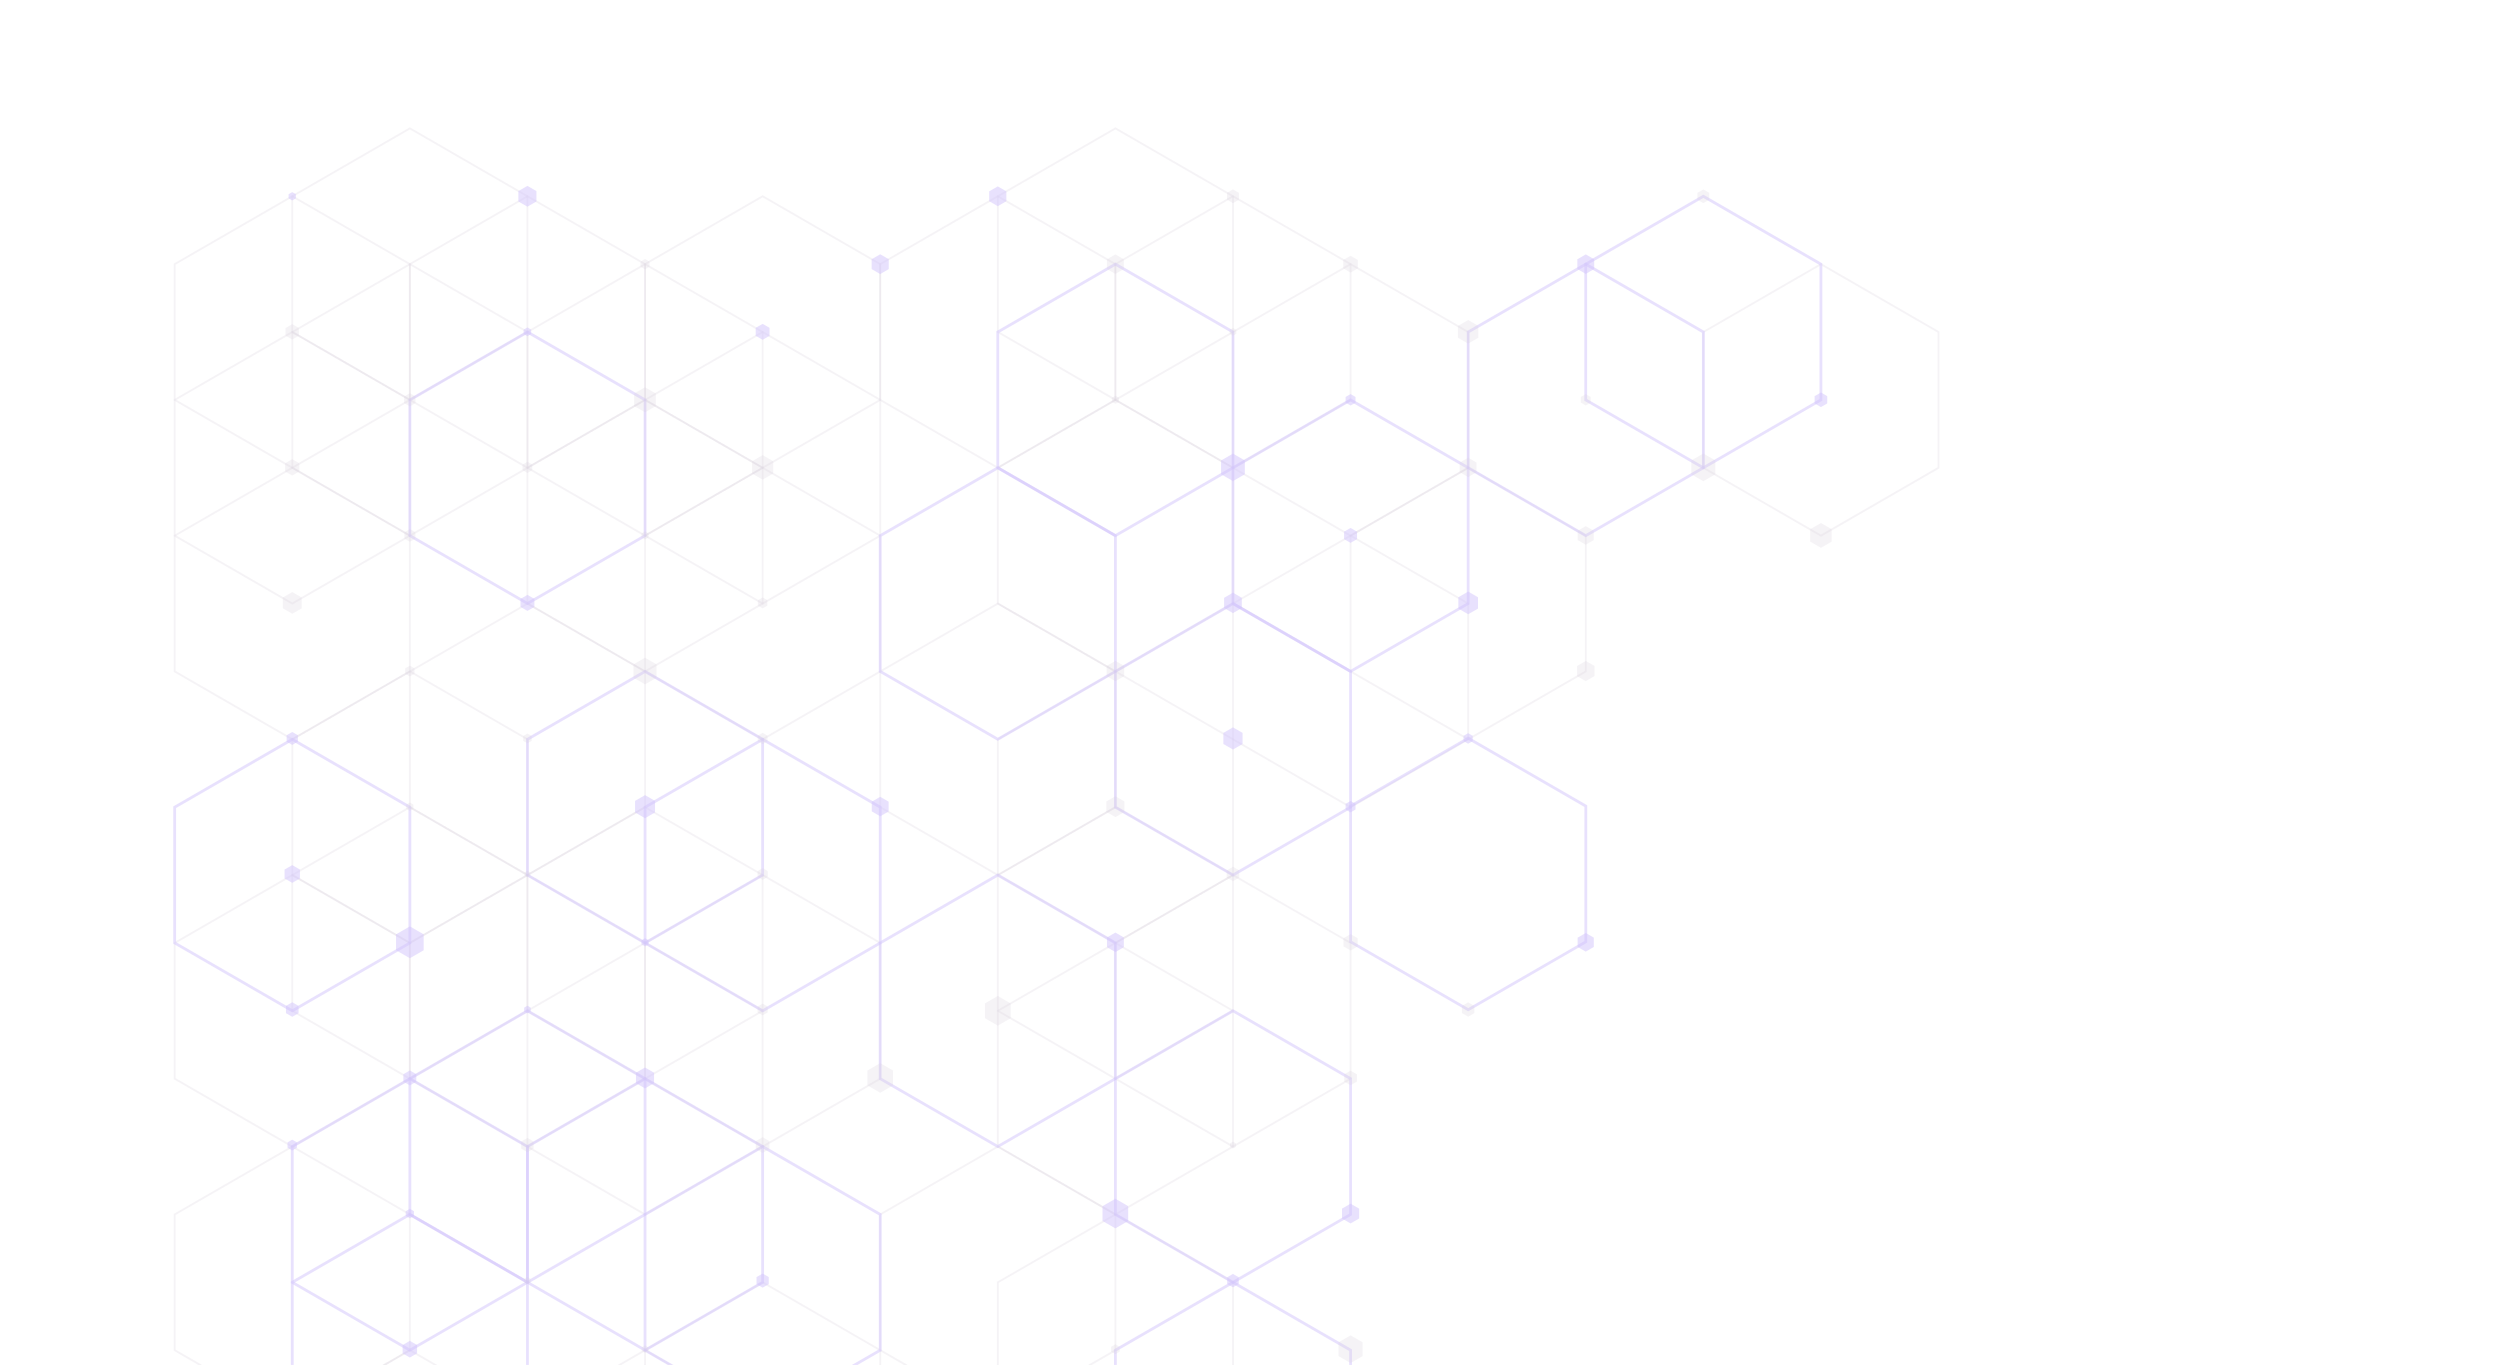 <?xml version="1.0" encoding="UTF-8"?> <svg xmlns="http://www.w3.org/2000/svg" width="718" height="392" viewBox="0 0 718 392" fill="none"><g style="mix-blend-mode:overlay" clip-path="url(#clip0_3493_3109)"><path opacity="0.5" d="M387.882 153.535L388.018 153.614L421.922 173.19L421.922 212.488L421.786 212.567L387.882 232.143L387.746 232.063L353.843 212.488L353.843 173.19L353.979 173.111L387.882 153.535ZM421.39 173.496L387.882 154.158L354.375 173.496L354.375 212.171L387.882 231.509L421.39 212.171L421.39 173.496Z" fill="#DBD0DD" fill-opacity="0.5"></path><path opacity="0.5" d="M83.937 56.055L84.073 56.134L117.977 75.709L117.977 115.007L117.841 115.087L83.937 134.662L83.801 134.583L49.897 115.007L49.897 75.709L50.033 75.63L83.937 56.055ZM117.444 76.015L83.937 56.677L50.43 76.015L50.43 114.69L83.937 134.028L117.444 114.69L117.444 76.015Z" fill="#DBD0DD" fill-opacity="0.5"></path><path opacity="0.5" d="M83.937 95.047L84.073 95.126L117.977 114.702L117.977 154L117.841 154.079L83.937 173.654L83.801 173.575L49.897 154L49.897 114.702L50.033 114.622L83.937 95.047ZM117.444 115.007L83.937 95.67L50.43 115.007L50.43 153.683L83.937 173.02L117.444 153.683L117.444 115.007Z" fill="#DBD0DD" fill-opacity="0.5"></path><path opacity="0.5" d="M83.937 134.039L84.073 134.118L117.977 153.694L117.977 192.992L117.841 193.071L83.937 212.646L83.801 212.567L49.897 192.992L49.897 153.694L50.033 153.615L83.937 134.039ZM117.444 154L83.937 134.662L50.43 153.999L50.43 192.675L83.937 212.012L117.444 192.675L117.444 154Z" fill="#DBD0DD" fill-opacity="0.5"></path><path opacity="0.5" d="M83.937 251.006L84.073 251.085L117.977 270.661L117.977 309.959L117.841 310.038L83.937 329.613L83.801 329.534L49.897 309.959L49.897 270.661L50.033 270.581L83.937 251.006ZM117.444 270.966L83.937 251.629L50.43 270.966L50.43 309.642L83.937 328.979L117.444 309.642L117.444 270.966Z" fill="#DBD0DD" fill-opacity="0.5"></path><path opacity="0.5" d="M83.937 328.981L84.073 329.06L117.977 348.635L117.977 387.933L117.841 388.012L83.937 407.588L49.897 387.933L49.897 348.635L50.033 348.556L83.937 328.981ZM117.444 348.941L83.937 329.603L50.43 348.941L50.43 387.616L83.937 406.954L117.444 387.616L117.444 348.941Z" fill="#DBD0DD" fill-opacity="0.5"></path><path opacity="0.5" d="M117.71 36.559L117.846 36.638L151.75 56.213L151.75 95.511L151.614 95.591L117.71 115.166L117.575 115.087L83.671 95.511L83.671 56.213L83.807 56.134L117.71 36.559ZM151.218 56.519L117.71 37.181L84.203 56.519L84.203 95.194L117.71 114.532L151.218 95.194L151.218 56.519Z" fill="#DBD0DD" fill-opacity="0.5"></path><path opacity="0.5" d="M117.726 75.553L117.862 75.632L151.766 95.207L151.766 134.506L151.63 134.585L117.726 154.16L117.59 154.081L83.686 134.505L83.686 95.207L83.822 95.128L117.726 75.553ZM151.233 95.513L117.726 76.175L84.219 95.513L84.219 134.188L117.726 153.526L151.233 134.188L151.233 95.513Z" fill="#DBD0DD" fill-opacity="0.5"></path><path opacity="0.5" d="M117.726 192.516L117.862 192.595L151.766 212.17L151.766 251.468L151.63 251.548L117.726 271.123L117.59 271.044L83.686 251.468L83.686 212.17L83.822 212.091L117.726 192.516ZM151.233 212.476L117.726 193.138L84.219 212.476L84.219 251.151L117.726 270.489L151.233 251.151L151.233 212.476Z" fill="#DBD0DD" fill-opacity="0.5"></path><path opacity="0.5" d="M117.71 231.51L117.846 231.589L151.75 251.165L151.75 290.463L151.614 290.542L117.71 310.117L117.575 310.038L83.671 290.463L83.671 251.165L83.807 251.085L117.71 231.51ZM151.218 251.47L117.71 232.133L84.203 251.47L84.203 290.146L117.71 309.483L151.218 290.146L151.218 251.47Z" fill="#DBD0DD" fill-opacity="0.5"></path><path opacity="0.5" d="M117.71 387.467L151.75 407.122L151.75 446.42L151.614 446.499L117.71 466.074L83.671 446.42L83.671 407.122L83.807 407.042L117.71 387.467ZM151.218 407.427L117.71 388.09L84.203 407.427L84.203 446.103L117.71 465.44L151.218 446.103L151.218 407.427Z" fill="#DBD0DD" fill-opacity="0.5"></path><path opacity="0.5" d="M151.492 56.055L151.628 56.134L185.531 75.709L185.531 115.007L185.395 115.087L151.492 134.662L151.356 134.583L117.452 115.007L117.452 75.709L117.588 75.63L151.492 56.055ZM184.999 76.015L151.492 56.677L117.984 76.015L117.984 114.69L151.492 134.028L184.999 114.69L184.999 76.015Z" fill="#DBD0DD" fill-opacity="0.5"></path><path opacity="0.5" d="M151.492 173.033L151.628 173.113L185.531 192.688L185.531 231.986L185.395 232.065L151.492 251.641L151.356 251.561L117.452 231.986L117.452 192.688L117.588 192.609L151.492 173.033ZM184.999 192.994L151.492 173.656L117.984 192.994L117.984 231.669L151.492 251.007L184.999 231.669L184.999 192.994Z" fill="#DBD0DD" fill-opacity="0.5"></path><path opacity="0.5" d="M151.476 251.006L151.612 251.085L185.516 270.661L185.516 309.959L185.38 310.038L151.476 329.613L151.34 329.534L117.436 309.959L117.436 270.661L117.572 270.581L151.476 251.006ZM184.983 270.966L151.476 251.629L117.969 270.966L117.969 309.642L151.476 328.979L184.983 309.642L184.983 270.966Z" fill="#DBD0DD" fill-opacity="0.5"></path><path opacity="0.5" d="M185.257 75.553L185.393 75.632L219.297 95.207L219.297 134.506L219.161 134.585L185.257 154.16L185.121 154.081L151.218 134.505L151.218 95.207L151.354 95.128L185.257 75.553ZM218.765 95.513L185.257 76.175L151.75 95.513L151.75 134.188L185.257 153.526L218.765 134.188L218.765 95.513Z" fill="#DBD0DD" fill-opacity="0.5"></path><path opacity="0.5" d="M185.257 114.543L185.393 114.622L219.297 134.198L219.297 173.496L219.161 173.575L185.257 193.15L185.121 193.071L151.218 173.496L151.218 134.198L151.354 134.118L185.257 114.543ZM218.765 134.503L185.257 115.166L151.75 134.503L151.75 173.179L185.257 192.516L218.765 173.179L218.765 134.503Z" fill="#DBD0DD" fill-opacity="0.5"></path><path opacity="0.5" d="M185.242 231.51L185.378 231.589L219.281 251.165L219.281 290.463L219.145 290.542L185.242 310.117L185.106 310.038L151.202 290.463L151.202 251.165L151.338 251.085L185.242 231.51ZM218.749 251.47L185.242 232.133L151.734 251.47L151.734 290.146L185.242 309.483L218.749 290.146L218.749 251.47Z" fill="#DBD0DD" fill-opacity="0.5"></path><path opacity="0.5" d="M185.242 270.502L185.378 270.581L219.281 290.157L219.281 329.455L219.145 329.534L185.242 349.109L151.202 329.455L151.202 290.157L151.338 290.077L185.242 270.502ZM218.749 290.462L185.242 271.125L151.734 290.462L151.734 329.138L185.242 348.475L218.749 329.138L218.749 290.462Z" fill="#DBD0DD" fill-opacity="0.5"></path><path opacity="0.5" d="M185.242 387.467L219.281 407.122L219.281 446.42L219.145 446.499L185.242 466.074L151.202 446.42L151.202 407.122L151.338 407.042L185.242 387.467ZM218.749 407.427L185.242 388.09L151.734 407.427L151.734 446.103L185.242 465.44L218.749 446.103L218.749 407.427Z" fill="#DBD0DD" fill-opacity="0.5"></path><path opacity="0.5" d="M286.562 56.055L286.698 56.134L320.602 75.709L320.602 115.007L320.466 115.087L286.562 134.662L286.426 134.583L252.522 115.007L252.522 75.709L252.658 75.63L286.562 56.055ZM320.069 76.015L286.562 56.677L253.055 76.015L253.055 114.69L286.562 134.028L320.069 114.69L320.069 76.015Z" fill="#DBD0DD" fill-opacity="0.5"></path><path opacity="0.5" d="M286.578 173.033L286.714 173.113L320.617 192.688L320.617 231.986L320.481 232.065L286.578 251.641L286.442 251.561L252.538 231.986L252.538 192.688L252.674 192.609L286.578 173.033ZM320.085 192.994L286.578 173.656L253.07 192.994L253.07 231.669L286.578 251.007L320.085 231.669L320.085 192.994Z" fill="#DBD0DD" fill-opacity="0.5"></path><path opacity="0.5" d="M286.578 328.981L286.714 329.06L320.617 348.635L320.617 387.933L320.481 388.012L286.578 407.588L252.538 387.933L252.538 348.635L252.674 348.556L286.578 328.981ZM320.085 348.941L286.578 329.603L253.07 348.941L253.07 387.616L286.578 406.954L320.085 387.616L320.085 348.941Z" fill="#DBD0DD" fill-opacity="0.5"></path><path opacity="0.5" d="M320.351 36.559L320.487 36.638L354.391 56.213L354.391 95.511L354.255 95.591L320.351 115.166L320.215 115.087L286.311 95.511L286.311 56.213L286.447 56.134L320.351 36.559ZM353.858 56.519L320.351 37.181L286.844 56.519L286.844 95.194L320.351 114.532L353.858 95.194L353.858 56.519Z" fill="#DBD0DD" fill-opacity="0.5"></path><path opacity="0.5" d="M320.343 114.543L320.479 114.622L354.383 134.198L354.383 173.496L354.247 173.575L320.343 193.15L320.207 193.071L286.304 173.496L286.304 134.198L286.44 134.118L320.343 114.543ZM353.851 134.503L320.343 115.166L286.836 134.503L286.836 173.179L320.343 192.516L353.851 173.179L353.851 134.503Z" fill="#DBD0DD" fill-opacity="0.5"></path><path opacity="0.5" d="M320.351 192.516L320.487 192.595L354.391 212.17L354.391 251.468L354.255 251.548L320.351 271.123L320.215 271.044L286.311 251.468L286.311 212.17L286.447 212.091L320.351 192.516ZM353.858 212.476L320.351 193.138L286.844 212.476L286.844 251.151L320.351 270.489L353.858 251.151L353.858 212.476Z" fill="#DBD0DD" fill-opacity="0.5"></path><path opacity="0.5" d="M320.343 231.51L320.479 231.589L354.383 251.165L354.383 290.463L354.247 290.542L320.343 310.117L320.207 310.038L286.304 290.463L286.304 251.165L286.44 251.085L320.343 231.51ZM353.851 251.47L320.343 232.133L286.836 251.47L286.836 290.146L320.343 309.483L353.851 290.146L353.851 251.47Z" fill="#DBD0DD" fill-opacity="0.5"></path><path opacity="0.5" d="M320.351 348.475L354.391 368.129L354.391 407.427L354.255 407.507L320.351 427.082L286.311 407.427L286.311 368.129L286.447 368.05L320.351 348.475ZM353.858 368.435L320.351 349.097L286.844 368.435L286.844 407.11L320.351 426.448L353.858 407.11L353.858 368.435Z" fill="#DBD0DD" fill-opacity="0.5"></path><path opacity="0.5" d="M354.117 56.055L354.253 56.134L388.156 75.709L388.156 115.007L388.02 115.087L354.117 134.662L353.981 134.583L320.077 115.007L320.077 75.709L320.213 75.63L354.117 56.055ZM387.624 76.015L354.117 56.677L320.609 76.015L320.609 114.69L354.117 134.028L387.624 114.69L387.624 76.015Z" fill="#DBD0DD" fill-opacity="0.5"></path><path opacity="0.5" d="M354.117 251.006L354.253 251.085L388.156 270.661L388.156 309.959L388.02 310.038L354.117 329.613L353.981 329.534L320.077 309.959L320.077 270.661L320.213 270.581L354.117 251.006ZM387.624 270.966L354.117 251.629L320.609 270.966L320.609 309.642L354.117 328.979L387.624 309.642L387.624 270.966Z" fill="#DBD0DD" fill-opacity="0.5"></path><path opacity="0.5" d="M387.874 75.553L388.01 75.632L421.914 95.207L421.914 134.506L421.778 134.585L387.874 154.16L387.739 154.081L353.835 134.505L353.835 95.207L353.971 95.128L387.874 75.553ZM421.382 95.513L387.874 76.175L354.367 95.513L354.367 134.188L387.874 153.526L421.382 134.188L421.382 95.513Z" fill="#DBD0DD" fill-opacity="0.5"></path><path opacity="0.5" d="M421.664 134.039L421.799 134.118L455.703 153.694L455.703 192.992L455.567 193.071L421.664 212.646L421.528 212.567L387.624 192.992L387.624 153.694L387.76 153.615L421.664 134.039ZM455.171 154L421.664 134.662L388.156 153.999L388.156 192.675L421.664 212.012L455.171 192.675L455.171 154Z" fill="#DBD0DD" fill-opacity="0.5"></path><path opacity="0.5" d="M522.976 75.553L523.112 75.632L557.016 95.207L557.016 134.506L556.88 134.585L522.976 154.16L522.84 154.081L488.936 134.505L488.936 95.207L489.072 95.128L522.976 75.553ZM556.472 95.513L522.965 76.175L489.457 95.513L489.457 134.188L522.965 153.526L556.472 134.188L556.472 95.513Z" fill="#DBD0DD" fill-opacity="0.5"></path><path opacity="0.5" d="M219.031 56.055L219.167 56.134L253.07 75.709L253.07 115.007L252.934 115.087L219.031 134.662L218.895 134.583L184.991 115.007L184.991 75.709L185.127 75.63L219.031 56.055ZM252.538 76.015L219.031 56.677L185.523 76.015L185.523 114.69L219.031 134.028L252.538 114.69L252.538 76.015Z" fill="#DBD0DD" fill-opacity="0.5"></path><path opacity="0.5" d="M219.031 95.047L219.167 95.126L253.07 114.702L253.07 154L252.934 154.079L219.031 173.654L218.895 173.575L184.991 154L184.991 114.702L185.127 114.622L219.031 95.047ZM252.538 115.007L219.031 95.67L185.523 115.007L185.523 153.683L219.031 173.02L252.538 153.683L252.538 115.007Z" fill="#DBD0DD" fill-opacity="0.5"></path><path opacity="0.5" d="M219.031 134.039L219.167 134.118L253.07 153.694L253.07 192.992L252.934 193.071L219.031 212.646L218.895 212.567L184.991 192.992L184.991 153.694L185.127 153.615L219.031 134.039ZM252.538 154L219.031 134.662L185.523 153.999L185.523 192.675L219.031 212.012L252.538 192.675L252.538 154Z" fill="#DBD0DD" fill-opacity="0.5"></path><path opacity="0.5" d="M219.031 251.006L219.167 251.085L253.07 270.661L253.07 309.959L252.934 310.038L219.031 329.613L218.895 329.534L184.991 309.959L184.991 270.661L185.127 270.581L219.031 251.006ZM252.538 270.966L219.031 251.629L185.523 270.966L185.523 309.642L219.031 328.979L252.538 309.642L252.538 270.966Z" fill="#DBD0DD" fill-opacity="0.5"></path><path opacity="0.5" d="M219.031 367.971L253.07 387.625L253.07 426.923L252.934 427.003L219.031 446.578L184.991 426.923L184.991 387.625L185.127 387.546L219.031 367.971ZM252.538 387.931L219.031 368.593L185.523 387.931L185.523 426.606L219.031 445.944L252.538 426.606L252.538 387.931Z" fill="#DBD0DD" fill-opacity="0.5"></path><path opacity="0.5" d="M320.343 270.502L320.479 270.581L354.383 290.157L354.383 329.455L354.247 329.534L320.343 349.109L286.304 329.455L286.304 290.157L286.44 290.077L320.343 270.502ZM353.851 290.462L320.343 271.125L286.836 290.462L286.836 329.138L320.343 348.475L353.851 329.138L353.851 290.462Z" fill="#DBD0DD" fill-opacity="0.5"></path><path d="M421.668 211.549L421.872 211.663L455.844 231.272L455.844 270.729L455.64 270.842L421.668 290.451L421.464 290.338L387.493 270.729L387.493 231.272L387.697 231.159L421.668 211.549ZM455.04 231.748L421.668 212.489L388.297 231.748L388.297 270.264L421.668 289.523L455.04 270.264L455.04 231.748Z" fill="#D3C5FD" fill-opacity="0.5"></path><path d="M185.254 192.37L185.458 192.483L219.43 212.092L219.43 251.549L219.226 251.662L185.254 271.271L185.05 271.158L151.079 251.549L151.079 212.092L151.283 211.979L185.254 192.37ZM218.626 212.568L185.254 193.309L151.883 212.568L151.883 251.085L185.254 270.343L218.626 251.085L218.626 212.568Z" fill="#D3C5FD" fill-opacity="0.5"></path><path d="M83.942 211.866L84.146 211.979L118.117 231.588L118.117 271.045L117.913 271.158L83.942 290.768L83.738 290.654L49.766 271.045L49.766 231.588L49.97 231.475L83.942 211.866ZM117.313 232.064L83.942 212.806L50.57 232.064L50.57 270.581L83.942 289.839L117.313 270.581L117.313 232.064Z" fill="#D3C5FD" fill-opacity="0.5"></path><path d="M219.028 328.833L219.232 328.946L253.203 348.555L253.203 388.012L252.999 388.125L219.028 407.734L184.852 388.012L184.852 348.555L185.056 348.442L219.028 328.833ZM252.399 349.031L219.028 329.772L185.656 349.031L185.656 387.548L219.028 406.806L252.399 387.548L252.399 349.031Z" fill="#D3C5FD" fill-opacity="0.5"></path><path d="M219.035 211.866L219.239 211.979L253.211 231.588L253.211 271.045L253.007 271.158L219.035 290.768L218.832 290.654L184.86 271.045L184.86 231.588L185.064 231.475L219.035 211.866ZM252.407 232.064L219.035 212.806L185.664 232.064L185.664 270.581L219.035 289.839L252.407 270.581L252.407 232.064Z" fill="#D3C5FD" fill-opacity="0.5"></path><path d="M286.559 250.848L286.763 250.961L320.734 270.571L320.734 310.027L320.531 310.141L286.559 329.75L286.355 329.637L252.383 310.027L252.383 270.571L252.587 270.458L286.559 250.848ZM319.93 271.046L286.559 251.788L253.187 271.046L253.187 309.563L286.559 328.822L319.93 309.563L319.93 271.046Z" fill="#D3C5FD" fill-opacity="0.5"></path><path d="M117.707 309.335L117.911 309.448L151.883 329.057L151.883 368.514L151.679 368.627L117.707 388.236L83.532 368.514L83.532 329.057L83.736 328.944L117.707 309.335ZM151.079 329.533L117.707 310.274L84.336 329.533L84.336 368.05L117.707 387.308L151.079 368.05L151.079 329.533Z" fill="#D3C5FD" fill-opacity="0.5"></path><path d="M117.707 348.317L151.883 368.04L151.883 407.496L151.679 407.609L117.707 427.219L83.532 407.496L83.532 368.04L83.736 367.926L117.707 348.317ZM151.079 368.515L117.707 349.257L84.336 368.515L84.336 407.032L117.707 426.29L151.079 407.032L151.079 368.515Z" fill="#D3C5FD" fill-opacity="0.5"></path><path d="M151.489 94.889L151.692 95.002L185.664 114.612L185.664 154.068L185.46 154.182L151.489 173.791L151.285 173.678L117.313 154.068L117.313 114.612L117.517 114.499L151.489 94.889ZM184.86 115.087L151.489 95.829L118.117 115.087L118.117 153.604L151.489 172.863L184.86 153.604L184.86 115.087Z" fill="#D3C5FD" fill-opacity="0.5"></path><path d="M151.489 289.838L151.692 289.952L185.664 309.561L185.664 349.018L185.46 349.131L151.489 368.74L117.313 349.018L117.313 309.561L117.517 309.448L151.489 289.838ZM184.86 310.037L151.489 290.778L118.117 310.037L118.117 348.553L151.489 367.812L184.86 348.553L184.86 310.037Z" fill="#D3C5FD" fill-opacity="0.5"></path><path d="M185.254 309.335L185.458 309.448L219.43 329.057L219.43 368.514L219.226 368.627L185.254 388.236L151.079 368.514L151.079 329.057L151.283 328.944L185.254 309.335ZM218.626 329.533L185.254 310.274L151.883 329.533L151.883 368.05L185.254 387.308L218.626 368.05L218.626 329.533Z" fill="#D3C5FD" fill-opacity="0.5"></path><path d="M286.567 133.881L286.771 133.995L320.742 153.604L320.742 193.061L320.538 193.174L286.567 212.783L286.363 212.67L252.391 193.061L252.391 153.604L252.595 153.491L286.567 133.881ZM319.938 154.08L286.567 134.821L253.195 154.08L253.195 192.596L286.567 211.855L319.938 192.596L319.938 154.08Z" fill="#D3C5FD" fill-opacity="0.5"></path><path d="M320.34 75.393L320.544 75.506L354.516 95.116L354.516 134.572L354.312 134.686L320.34 154.295L320.136 154.182L286.165 134.572L286.165 95.116L286.369 95.002L320.34 75.393ZM353.712 95.591L320.34 76.333L286.969 95.591L286.969 134.108L320.34 153.367L353.712 134.108L353.712 95.591Z" fill="#D3C5FD" fill-opacity="0.5"></path><path d="M354.114 172.874L354.317 172.987L388.289 192.596L388.289 232.053L388.085 232.166L354.114 251.775L353.91 251.662L319.938 232.053L319.938 192.596L320.142 192.483L354.114 172.874ZM387.485 193.072L354.114 173.813L320.742 193.072L320.742 231.589L354.114 250.847L387.485 231.589L387.485 193.072Z" fill="#D3C5FD" fill-opacity="0.5"></path><path d="M354.114 289.838L354.317 289.952L388.289 309.561L388.289 349.018L388.085 349.131L354.114 368.74L319.938 349.018L319.938 309.561L320.142 309.448L354.114 289.838ZM387.485 310.037L354.114 290.778L320.742 310.037L320.742 348.553L354.114 367.812L387.485 348.553L387.485 310.037Z" fill="#D3C5FD" fill-opacity="0.5"></path><path d="M354.114 367.811L388.289 387.534L388.289 426.99L388.085 427.104L354.114 446.713L319.938 426.99L319.938 387.534L320.142 387.421L354.114 367.811ZM387.485 388.009L354.114 368.751L320.742 388.009L320.742 426.526L354.114 445.785L387.485 426.526L387.485 388.009Z" fill="#D3C5FD" fill-opacity="0.5"></path><path d="M387.879 114.385L388.083 114.499L422.055 134.108L422.055 173.565L421.851 173.678L387.879 193.287L387.675 193.174L353.704 173.565L353.704 134.108L353.908 133.995L387.879 114.385ZM421.251 134.584L387.879 115.325L354.508 134.584L354.508 173.1L387.879 192.359L421.251 173.1L421.251 134.584Z" fill="#D3C5FD" fill-opacity="0.5"></path><path d="M455.434 75.393L455.638 75.506L489.609 95.116L489.609 134.572L489.406 134.686L455.434 154.295L455.23 154.182L421.258 134.572L421.258 95.116L421.462 95.002L455.434 75.393ZM488.805 95.591L455.434 76.333L422.062 95.591L422.062 134.108L455.434 153.367L488.805 134.108L488.805 95.591Z" fill="#D3C5FD" fill-opacity="0.5"></path><path d="M489.192 55.909L489.396 56.022L523.367 75.631L523.367 115.088L523.163 115.201L489.192 134.811L488.988 134.697L455.016 115.088L455.016 75.631L455.22 75.518L489.192 55.909ZM522.563 76.107L489.192 56.849L455.82 76.107L455.82 114.624L489.192 133.882L522.563 114.624L522.563 76.107Z" fill="#D3C5FD" fill-opacity="0.5"></path><path opacity="0.5" d="M119.328 113.877L119.328 115.756L117.697 116.707L116.056 115.756L116.056 113.877L117.697 112.937L119.328 113.877Z" fill="#DBD0DD" fill-opacity="0.5"></path><path opacity="0.5" d="M119.305 152.86L119.305 154.683L117.719 155.6L116.134 154.683L116.134 152.86L117.719 151.943L119.305 152.86Z" fill="#DBD0DD" fill-opacity="0.5"></path><path opacity="0.5" d="M119.047 191.952L119.047 193.492L117.711 194.273L116.363 193.492L116.363 191.952L117.711 191.183L119.047 191.952Z" fill="#DBD0DD" fill-opacity="0.5"></path><path opacity="0.5" d="M118.734 231.091L118.734 232.269L117.715 232.857L116.685 232.269L116.685 231.091L117.715 230.491L118.734 231.091Z" fill="#DBD0DD" fill-opacity="0.5"></path><path opacity="0.5" d="M85.844 94.2L85.844 96.408L83.93 97.506L82.016 96.408L82.016 94.2L83.93 93.09L85.844 94.2Z" fill="#DBD0DD" fill-opacity="0.5"></path><path opacity="0.5" d="M85.969 133.057L85.969 135.401L83.93 136.578L81.892 135.401L81.892 133.057L83.93 131.88L85.969 133.057Z" fill="#DBD0DD" fill-opacity="0.5"></path><path opacity="0.5" d="M86.641 171.596L86.641 174.72L83.934 176.271L81.239 174.72L81.239 171.596L83.934 170.033L86.641 171.596Z" fill="#DBD0DD" fill-opacity="0.5"></path><path opacity="0.5" d="M186.531 75.121L186.531 76.604L185.24 77.34L183.961 76.604L183.961 75.121L185.24 74.385L186.531 75.121Z" fill="#DBD0DD" fill-opacity="0.5"></path><path opacity="0.5" d="M188.359 113.015L188.359 116.616L185.245 118.416L182.131 116.616L182.131 113.015L185.245 111.227L188.359 113.015Z" fill="#DBD0DD" fill-opacity="0.5"></path><path opacity="0.5" d="M186.266 153.185L186.266 154.351L185.246 154.939L184.239 154.351L184.239 153.185L185.246 152.596L186.266 153.185Z" fill="#DBD0DD" fill-opacity="0.5"></path><path opacity="0.5" d="M188.563 190.807L188.563 194.633L185.245 196.547L181.938 194.633L181.938 190.807L185.245 188.905L188.563 190.807Z" fill="#DBD0DD" fill-opacity="0.5"></path><path opacity="0.5" d="M186.195 386.946L186.195 388.033L185.244 388.576L184.304 388.033L184.304 386.946L185.244 386.391L186.195 386.946Z" fill="#DBD0DD" fill-opacity="0.5"></path><path opacity="0.5" d="M152.867 133.43L152.867 135.026L151.474 135.83L150.082 135.026L150.082 133.43L151.474 132.626L152.867 133.43Z" fill="#DBD0DD" fill-opacity="0.5"></path><path opacity="0.5" d="M152.703 211.38L152.703 212.784L151.48 213.486L150.257 212.784L150.257 211.38L151.48 210.667L152.703 211.38Z" fill="#DBD0DD" fill-opacity="0.5"></path><path opacity="0.5" d="M152.297 250.543L152.297 251.483L151.482 251.947L150.666 251.483L150.666 250.543L151.482 250.068L152.297 250.543Z" fill="#DBD0DD" fill-opacity="0.5"></path><path opacity="0.5" d="M153.25 327.835L153.25 329.884L151.472 330.914L149.694 329.884L149.694 327.835L151.472 326.804L153.25 327.835Z" fill="#DBD0DD" fill-opacity="0.5"></path><path opacity="0.5" d="M152.375 367.27L152.375 368.311L151.469 368.832L150.563 368.311L150.563 367.27L151.469 366.749L152.375 367.27Z" fill="#DBD0DD" fill-opacity="0.5"></path><path opacity="0.5" d="M322.766 74.466L322.766 77.262L320.342 78.666L317.919 77.262L317.919 74.466L320.342 73.062L322.766 74.466Z" fill="#DBD0DD" fill-opacity="0.5"></path><path opacity="0.5" d="M321.344 114.238L321.344 115.393L320.347 115.971L319.351 115.393L319.351 114.238L320.347 113.672L321.344 114.238Z" fill="#DBD0DD" fill-opacity="0.5"></path><path opacity="0.5" d="M322.867 191.261L322.867 194.182L320.342 195.643L317.817 194.182L317.817 191.261L320.342 189.812L322.867 191.261Z" fill="#DBD0DD" fill-opacity="0.5"></path><path opacity="0.5" d="M322.938 230.174L322.938 233.174L320.344 234.68L317.74 233.174L317.74 230.174L320.344 228.679L322.938 230.174Z" fill="#DBD0DD" fill-opacity="0.5"></path><path opacity="0.5" d="M290.25 288.177L290.25 292.434L286.558 294.562L282.878 292.434L282.878 288.177L286.558 286.049L290.25 288.177Z" fill="#DBD0DD" fill-opacity="0.5"></path><path opacity="0.5" d="M256.484 307.458L256.484 311.715L252.793 313.844L249.113 311.715L249.113 307.458L252.793 305.33L256.484 307.458Z" fill="#DBD0DD" fill-opacity="0.5"></path><path opacity="0.5" d="M321.555 386.791L321.555 388.195L320.343 388.896L319.12 388.195L319.12 386.791L320.343 386.077L321.555 386.791Z" fill="#DBD0DD" fill-opacity="0.5"></path><path opacity="0.5" d="M222.063 132.468L222.063 135.989L219.028 137.744L215.982 135.989L215.982 132.468L219.028 130.713L222.063 132.468Z" fill="#DBD0DD" fill-opacity="0.5"></path><path opacity="0.5" d="M220.391 172.364L220.391 173.938L219.032 174.719L217.673 173.938L217.673 172.364L219.032 171.583L220.391 172.364Z" fill="#DBD0DD" fill-opacity="0.5"></path><path opacity="0.5" d="M220.422 211.278L220.422 212.886L219.029 213.701L217.625 212.886L217.625 211.278L219.029 210.463L220.422 211.278Z" fill="#DBD0DD" fill-opacity="0.5"></path><path opacity="0.5" d="M220.492 250.169L220.492 251.856L219.031 252.693L217.571 251.856L217.571 250.169L219.031 249.319L220.492 250.169Z" fill="#DBD0DD" fill-opacity="0.5"></path><path opacity="0.5" d="M220.477 289.092L220.477 290.768L219.027 291.605L217.566 290.768L217.566 289.092L219.027 288.254L220.477 289.092Z" fill="#DBD0DD" fill-opacity="0.5"></path><path opacity="0.5" d="M220.984 327.734L220.984 329.987L219.025 331.119L217.066 329.987L217.066 327.734L219.025 326.602L220.984 327.734Z" fill="#DBD0DD" fill-opacity="0.5"></path><path opacity="0.5" d="M355.813 55.387L355.813 57.357L354.103 58.353L352.393 57.357L352.393 55.387L354.103 54.391L355.813 55.387Z" fill="#DBD0DD" fill-opacity="0.5"></path><path opacity="0.5" d="M389.969 74.658L389.969 77.07L387.874 78.281L385.79 77.07L385.79 74.658L387.874 73.458L389.969 74.658Z" fill="#DBD0DD" fill-opacity="0.5"></path><path opacity="0.5" d="M389.914 269.448L389.914 271.803L387.876 272.98L385.849 271.803L385.849 269.448L387.876 268.282L389.914 269.448Z" fill="#DBD0DD" fill-opacity="0.5"></path><path opacity="0.5" d="M389.695 308.532L389.695 310.627L387.872 311.68L386.06 310.627L386.06 308.532L387.872 307.491L389.695 308.532Z" fill="#DBD0DD" fill-opacity="0.5"></path><path opacity="0.5" d="M391.328 385.498L391.328 389.472L387.874 391.465L384.432 389.472L384.432 385.498L387.874 383.517L391.328 385.498Z" fill="#DBD0DD" fill-opacity="0.5"></path><path opacity="0.5" d="M355.063 94.755L355.063 95.853L354.111 96.397L353.16 95.853L353.16 94.755L354.111 94.2L355.063 94.755Z" fill="#DBD0DD" fill-opacity="0.5"></path><path opacity="0.5" d="M355.898 249.976L355.898 252.036L354.109 253.066L352.32 252.036L352.32 249.976L354.109 248.945L355.898 249.976Z" fill="#DBD0DD" fill-opacity="0.5"></path><path opacity="0.5" d="M354.953 328.368L354.953 329.353L354.104 329.84L353.255 329.353L353.255 328.368L354.104 327.881L354.953 328.368Z" fill="#DBD0DD" fill-opacity="0.5"></path><path opacity="0.5" d="M456.828 114.002L456.828 115.632L455.424 116.447L454.02 115.632L454.02 114.002L455.424 113.198L456.828 114.002Z" fill="#DBD0DD" fill-opacity="0.5"></path><path opacity="0.5" d="M457.727 152.439L457.727 155.111L455.416 156.436L453.106 155.111L453.106 152.439L455.416 151.103L457.727 152.439Z" fill="#DBD0DD" fill-opacity="0.5"></path><path opacity="0.5" d="M457.938 191.272L457.938 194.17L455.424 195.619L452.921 194.17L452.921 191.272L455.424 189.822L457.938 191.272Z" fill="#DBD0DD" fill-opacity="0.5"></path><path opacity="0.5" d="M424.586 93.611L424.586 96.997L421.653 98.684L418.72 96.997L418.72 93.611L421.653 91.913L424.586 93.611Z" fill="#DBD0DD" fill-opacity="0.5"></path><path opacity="0.5" d="M424.047 132.841L424.047 135.615L421.646 137.008L419.234 135.615L419.234 132.841L421.646 131.449L424.047 132.841Z" fill="#DBD0DD" fill-opacity="0.5"></path><path opacity="0.5" d="M423.43 288.911L423.43 290.96L421.652 291.99L419.874 290.96L419.874 288.911L421.652 287.88L423.43 288.911Z" fill="#DBD0DD" fill-opacity="0.5"></path><path opacity="0.5" d="M490.898 55.387L490.898 57.357L489.2 58.342L487.49 57.357L487.49 55.387L489.2 54.402L490.898 55.387Z" fill="#DBD0DD" fill-opacity="0.5"></path><path opacity="0.5" d="M526.047 151.986L526.047 155.553L522.967 157.33L519.887 155.553L519.887 151.986L522.967 150.209L526.047 151.986Z" fill="#DBD0DD" fill-opacity="0.5"></path><path opacity="0.5" d="M492.641 132.24L492.641 136.214L489.198 138.207L485.744 136.214L485.744 132.24L489.198 130.248L492.641 132.24Z" fill="#DBD0DD" fill-opacity="0.5"></path><path d="M322.766 269.235L322.766 272.032L320.342 273.436L317.919 272.032L317.919 269.235L320.342 267.831L322.766 269.235Z" fill="#D3C5FD" fill-opacity="0.5"></path><path d="M255.219 230.241L255.219 233.038L252.795 234.441L250.372 233.038L250.372 230.241L252.795 228.837L255.219 230.241Z" fill="#D3C5FD" fill-opacity="0.5"></path><path d="M324.016 346.404L324.016 350.661L320.335 352.789L316.644 350.661L316.644 346.404L320.335 344.275L324.016 346.404Z" fill="#D3C5FD" fill-opacity="0.5"></path><path d="M389.305 230.854L389.305 232.496L387.878 233.322L386.462 232.496L386.462 230.854L387.878 230.039L389.305 230.854Z" fill="#D3C5FD" fill-opacity="0.5"></path><path d="M84.969 55.772L84.969 56.972L83.927 57.572L82.885 56.972L82.885 55.772L83.927 55.172L84.969 55.772Z" fill="#D3C5FD" fill-opacity="0.5"></path><path d="M121.672 268.34L121.672 272.914L117.709 275.201L113.745 272.914L113.745 268.34L117.709 266.053L121.672 268.34Z" fill="#D3C5FD" fill-opacity="0.5"></path><path d="M119.563 308.509L119.563 310.649L117.705 311.725L115.848 310.649L115.848 308.509L117.705 307.434L119.563 308.509Z" fill="#D3C5FD" fill-opacity="0.5"></path><path d="M118.891 347.853L118.891 349.223L117.713 349.902L116.524 349.223L116.524 347.853L117.713 347.162L118.891 347.853Z" fill="#D3C5FD" fill-opacity="0.5"></path><path d="M119.781 386.292L119.781 388.681L117.709 389.881L115.637 388.681L115.637 386.292L117.709 385.092L119.781 386.292Z" fill="#D3C5FD" fill-opacity="0.5"></path><path d="M85.547 211.154L85.547 213.011L83.928 213.939L82.32 213.011L82.32 211.154L83.928 210.226L85.547 211.154Z" fill="#D3C5FD" fill-opacity="0.5"></path><path d="M86.141 249.737L86.141 252.285L83.933 253.553L81.724 252.285L81.724 249.737L83.933 248.458L86.141 249.737Z" fill="#D3C5FD" fill-opacity="0.5"></path><path d="M85.75 288.889L85.75 290.984L83.938 292.025L82.126 290.984L82.126 288.889L83.938 287.848L85.75 288.889Z" fill="#D3C5FD" fill-opacity="0.5"></path><path d="M85.273 328.086L85.273 329.637L83.926 330.418L82.578 329.637L82.578 328.086L83.926 327.304L85.273 328.086Z" fill="#D3C5FD" fill-opacity="0.5"></path><path d="M154.063 54.878L154.063 57.867L151.469 59.361L148.876 57.867L148.876 54.878L151.469 53.383L154.063 54.878Z" fill="#D3C5FD" fill-opacity="0.5"></path><path d="M188.125 230.016L188.125 233.333L185.249 234.986L182.384 233.333L182.384 230.016L185.249 228.363L188.125 230.016Z" fill="#D3C5FD" fill-opacity="0.5"></path><path d="M186.281 270.038L186.281 271.216L185.251 271.805L184.232 271.216L184.232 270.038L185.251 269.45L186.281 270.038Z" fill="#D3C5FD" fill-opacity="0.5"></path><path d="M187.844 308.08L187.844 311.08L185.239 312.586L182.646 311.08L182.646 308.08L185.239 306.585L187.844 308.08Z" fill="#D3C5FD" fill-opacity="0.5"></path><path d="M152.555 94.675L152.555 95.932L151.468 96.555L150.381 95.932L150.381 94.675L151.468 94.041L152.555 94.675Z" fill="#D3C5FD" fill-opacity="0.5"></path><path d="M153.477 172.002L153.477 174.3L151.484 175.455L149.491 174.3L149.491 172.002L151.484 170.847L153.477 172.002Z" fill="#D3C5FD" fill-opacity="0.5"></path><path d="M152.422 289.388L152.422 290.486L151.482 291.029L150.542 290.486L150.542 289.388L151.482 288.844L152.422 289.388Z" fill="#D3C5FD" fill-opacity="0.5"></path><path d="M289.023 54.947L289.023 57.788L286.555 59.215L284.098 57.788L284.098 54.947L286.555 53.531L289.023 54.947Z" fill="#D3C5FD" fill-opacity="0.5"></path><path d="M255.25 74.443L255.25 77.284L252.793 78.711L250.335 77.284L250.335 74.443L252.793 73.027L255.25 74.443Z" fill="#D3C5FD" fill-opacity="0.5"></path><path d="M221.008 94.154L221.008 96.441L219.026 97.596L217.033 96.441L217.033 94.154L219.026 93.01L221.008 94.154Z" fill="#D3C5FD" fill-opacity="0.5"></path><path d="M220.781 366.771L220.781 368.797L219.026 369.816L217.271 368.797L217.271 366.771L219.026 365.763L220.781 366.771Z" fill="#D3C5FD" fill-opacity="0.5"></path><path d="M389.305 114.002L389.305 115.644L387.878 116.459L386.462 115.644L386.462 114.002L387.878 113.176L389.305 114.002Z" fill="#D3C5FD" fill-opacity="0.5"></path><path d="M389.742 152.699L389.742 154.838L387.874 155.914L386.017 154.838L386.017 152.699L387.874 151.623L389.742 152.699Z" fill="#D3C5FD" fill-opacity="0.5"></path><path d="M390.344 347.118L390.344 349.96L387.875 351.375L385.418 349.96L385.418 347.118L387.875 345.691L390.344 347.118Z" fill="#D3C5FD" fill-opacity="0.5"></path><path d="M357.523 132.251L357.523 136.202L354.104 138.172L350.684 136.202L350.684 132.251L354.104 130.281L357.523 132.251Z" fill="#D3C5FD" fill-opacity="0.5"></path><path d="M356.648 171.686L356.648 174.618L354.101 176.09L351.564 174.618L351.564 171.686L354.101 170.214L356.648 171.686Z" fill="#D3C5FD" fill-opacity="0.5"></path><path d="M356.867 210.486L356.867 213.679L354.104 215.264L351.352 213.679L351.352 210.486L354.104 208.901L356.867 210.486Z" fill="#D3C5FD" fill-opacity="0.5"></path><path d="M355.766 366.83L355.766 368.754L354.101 369.717L352.436 368.754L352.436 366.83L354.101 365.867L355.766 366.83Z" fill="#D3C5FD" fill-opacity="0.5"></path><path d="M457.852 74.466L457.852 77.262L455.428 78.666L453.005 77.262L453.005 74.466L455.428 73.062L457.852 74.466Z" fill="#D3C5FD" fill-opacity="0.5"></path><path d="M457.742 269.291L457.742 271.963L455.421 273.311L453.099 271.963L453.099 269.291L455.421 267.955L457.742 269.291Z" fill="#D3C5FD" fill-opacity="0.5"></path><path d="M424.477 171.528L424.477 174.789L421.657 176.408L418.837 174.789L418.837 171.528L421.657 169.898L424.477 171.528Z" fill="#D3C5FD" fill-opacity="0.5"></path><path d="M422.961 211.324L422.961 212.841L421.647 213.6L420.322 212.841L420.322 211.324L421.647 210.565L422.961 211.324Z" fill="#D3C5FD" fill-opacity="0.5"></path><path d="M524.781 113.774L524.781 115.869L522.969 116.91L521.158 115.869L521.158 113.774L522.969 112.721L524.781 113.774Z" fill="#D3C5FD" fill-opacity="0.5"></path></g><defs><clipPath id="clip0_3493_3109"><rect width="718" height="392" fill="white" transform="translate(718 392) rotate(-180)"></rect></clipPath></defs></svg> 